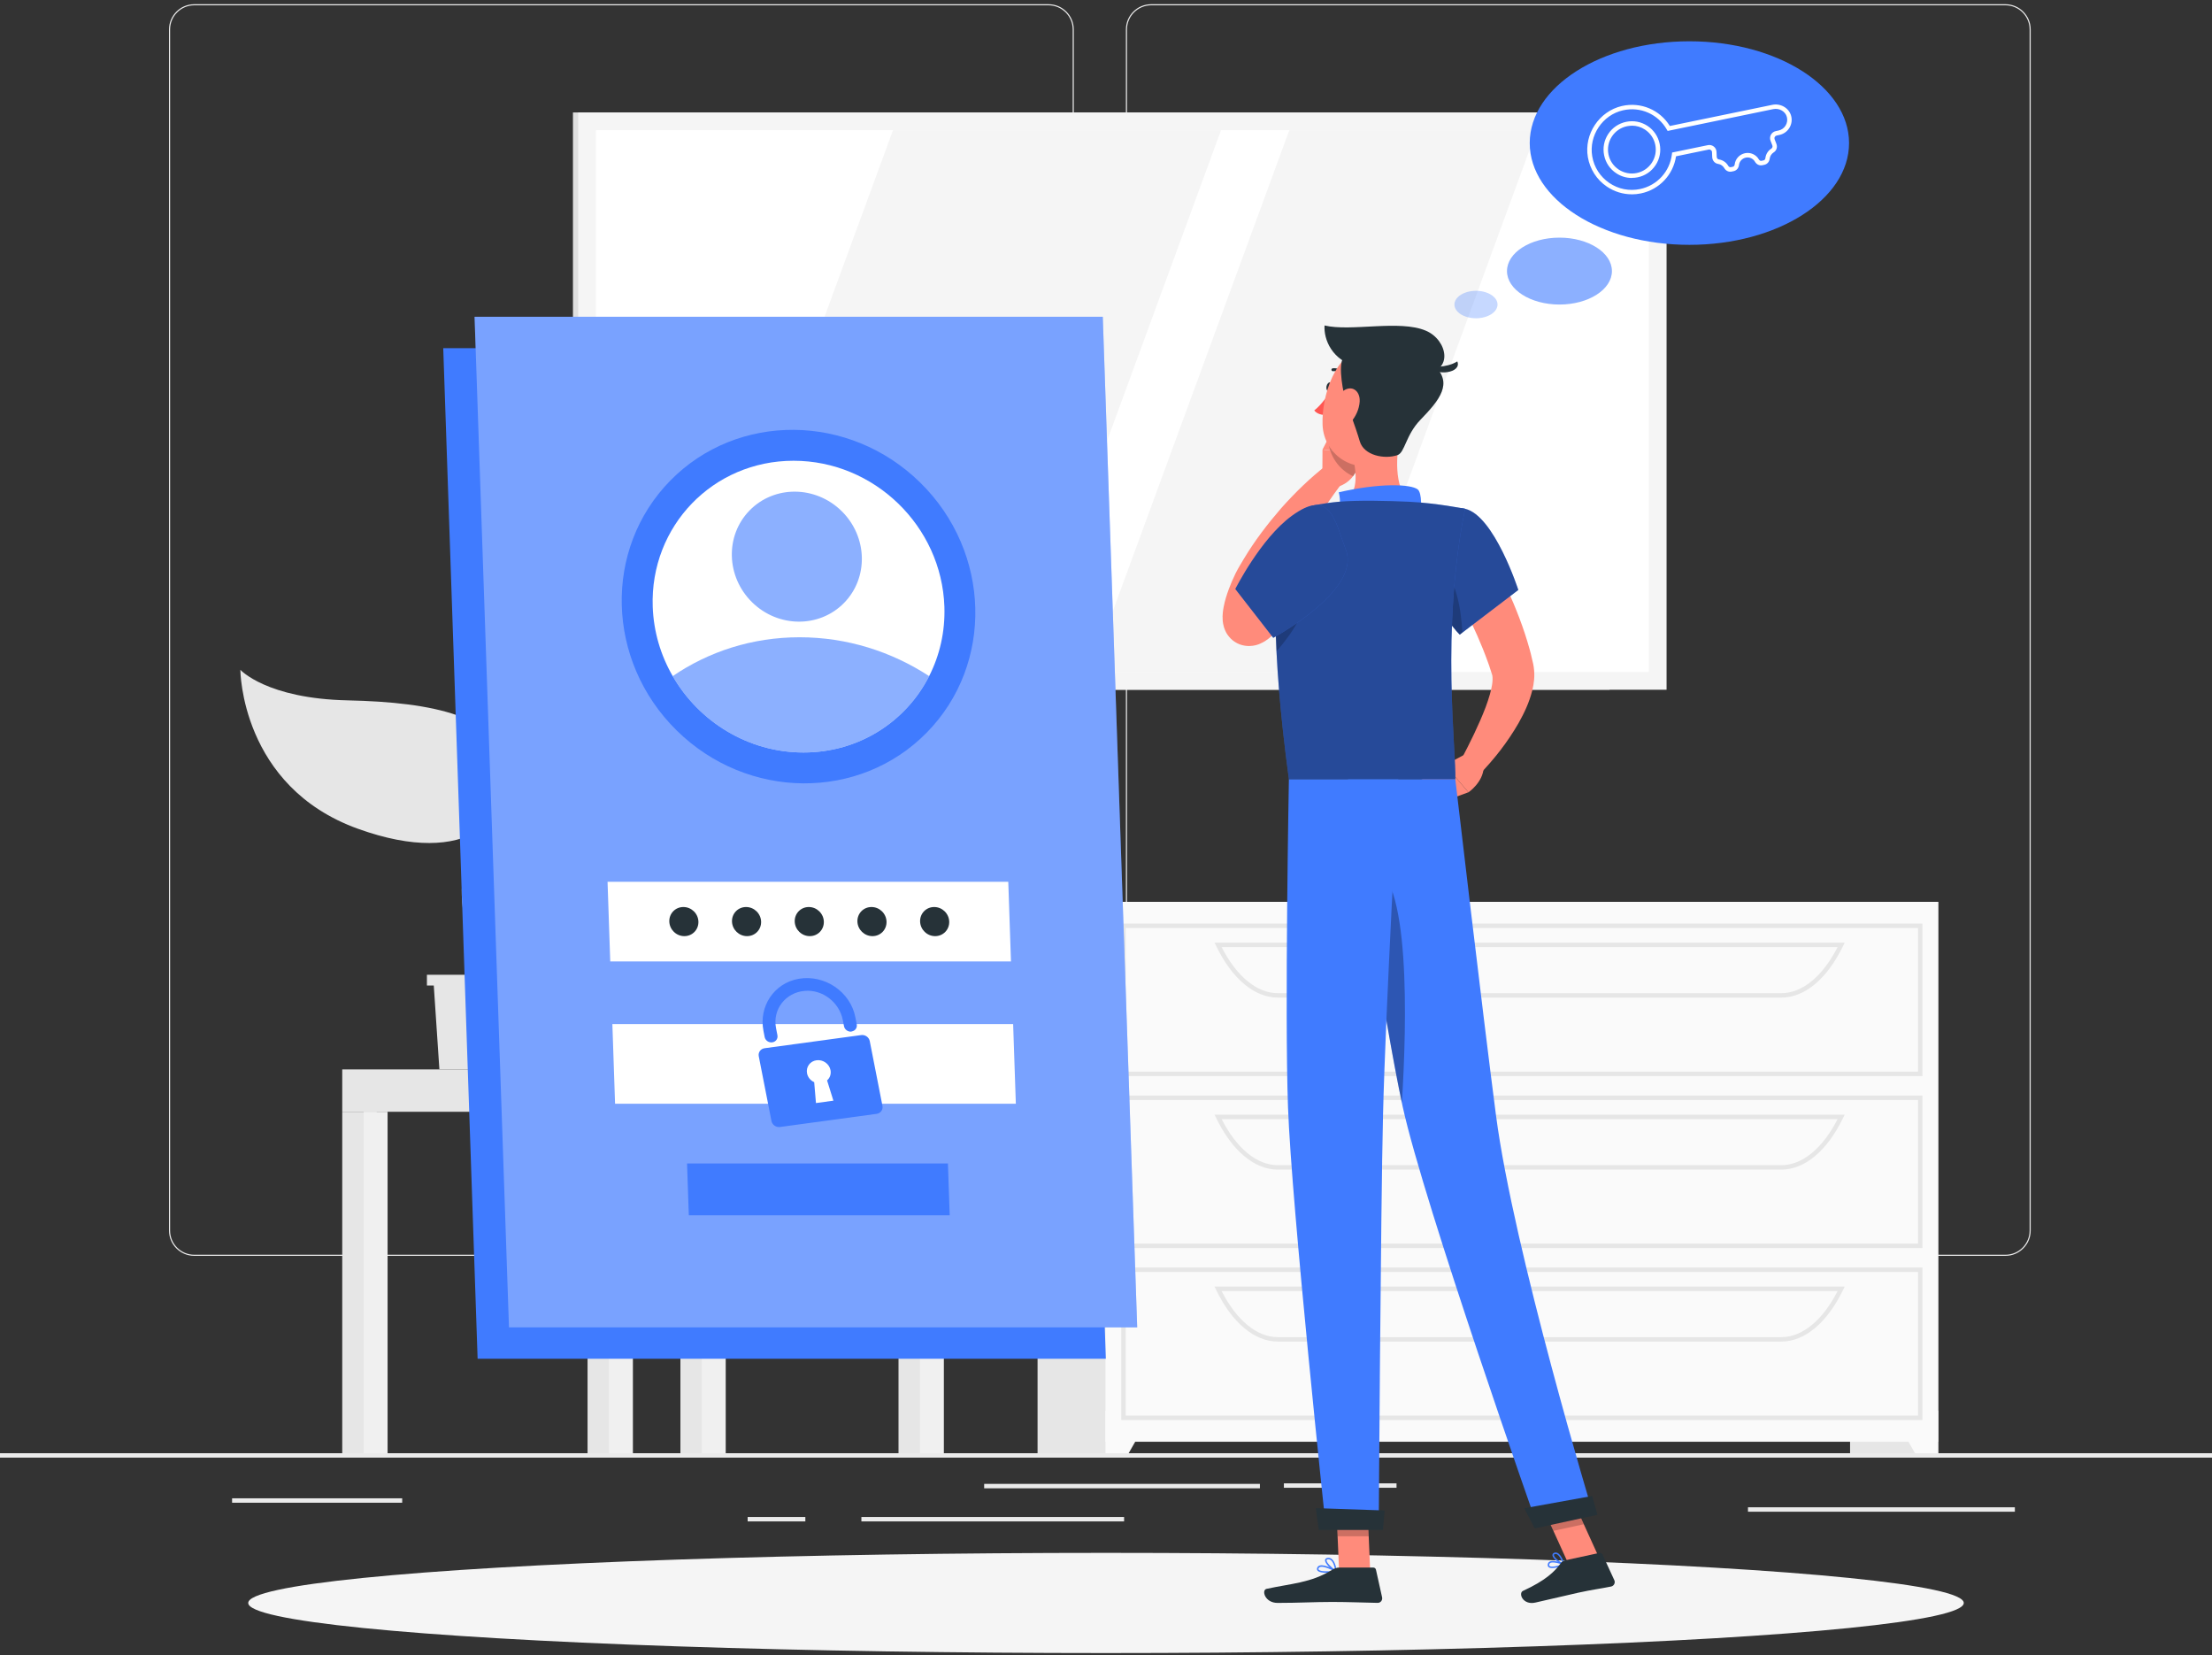 <?xml version="1.0" encoding="UTF-8"?>
<svg width="500px" height="374px" viewBox="0 0 500 374" version="1.1" xmlns="http://www.w3.org/2000/svg" xmlns:xlink="http://www.w3.org/1999/xlink">
    <rect x="0" y="0" width="500" height="374" fill="#333333" stroke="none"/>
    <title>forgot_password</title>
    <g id="Page-1" stroke="none" stroke-width="1" fill="none" fill-rule="evenodd">
        <g id="forgot_password" fill-rule="nonzero">
            <g id="Background_Complete">
                <g id="Group" fill="#EBEBEB">
                    <rect id="Rectangle" x="0" y="328.4" width="500" height="1"></rect>
                    <rect id="Rectangle" x="290.21" y="335.21" width="25.46" height="1"></rect>
                    <rect id="Rectangle" x="395.11" y="340.62" width="60.33" height="1"></rect>
                    <rect id="Rectangle" x="222.46" y="335.33" width="62.33" height="1"></rect>
                    <rect id="Rectangle" x="169" y="342.81" width="13.04" height="1"></rect>
                    <rect id="Rectangle" x="194.71" y="342.81" width="59.38" height="1"></rect>
                    <rect id="Rectangle" x="52.46" y="338.59" width="38.45" height="1"></rect>
                    <path d="M237.01,283.8 L43.91,283.8 C40.76,283.8 38.2,281.24 38.2,278.09 L38.2,6.66 C38.2,3.51 40.76,0.95 43.91,0.95 L237.01,0.95 C240.16,0.95 242.72,3.51 242.72,6.66 L242.72,278.09 C242.72,281.24 240.16,283.8 237.01,283.8 L237.01,283.8 Z M43.91,1.2 C40.9,1.2 38.45,3.65 38.45,6.66 L38.45,278.09 C38.45,281.1 40.9,283.55 43.91,283.55 L237.01,283.55 C240.02,283.55 242.47,281.1 242.47,278.09 L242.47,6.66 C242.47,3.65 240.02,1.2 237.01,1.2 L43.91,1.2 Z" id="Shape"></path>
                    <path d="M453.31,283.8 L260.21,283.8 C257.06,283.8 254.5,281.24 254.5,278.09 L254.5,6.66 C254.5,3.51 257.06,0.95 260.21,0.95 L453.31,0.95 C456.46,0.95 459.02,3.51 459.02,6.66 L459.02,278.09 C459.02,281.24 456.46,283.8 453.31,283.8 L453.31,283.8 Z M260.21,1.2 C257.2,1.2 254.75,3.65 254.75,6.66 L254.75,278.09 C254.75,281.1 257.2,283.55 260.21,283.55 L453.31,283.55 C456.32,283.55 458.77,281.1 458.77,278.09 L458.77,6.66 C458.77,3.65 456.32,1.2 453.31,1.2 L260.21,1.2 L260.21,1.2 Z" id="Shape"></path>
                </g>
                <g id="Group" transform="translate(54, 25)">
                    <g transform="translate(23, 170)">
                        <g transform="translate(48, 0)" id="Path">
                            <polygon fill="#E6E6E6" points="70.96 46.67 4.56 46.67 0.53 0.17 66.93 0.17"></polygon>
                            <polygon fill="#F0F0F0" points="74.4 46.67 8 46.67 3.97 0.17 70.37 0.17"></polygon>
                            <polygon fill="#FFFFFF" points="17.08 36.68 14.86 10.15 61.29 10.15 63.51 36.68"></polygon>
                        </g>
                        <g transform="translate(0, 46)" id="Rectangle">
                            <rect fill="#E6E6E6" x="126.1" y="0.67" width="7.79" height="86.73"></rect>
                            <rect fill="#F0F0F0" x="130.94" y="0.67" width="5.41" height="86.73"></rect>
                            <rect fill="#F0F0F0" transform="translate(98.645, 5.455) rotate(180) translate(-98.645, -5.455) " x="60.94" y="0.67" width="75.41" height="9.57"></rect>
                            <rect fill="#E6E6E6" x="55.81" y="10.24" width="7.79" height="77.16"></rect>
                            <rect fill="#F0F0F0" x="60.65" y="10.24" width="5.41" height="77.16"></rect>
                            <rect fill="#E6E6E6" x="0.36" y="10.24" width="7.79" height="77.16"></rect>
                            <rect fill="#F0F0F0" x="5.2" y="10.24" width="5.41" height="77.16"></rect>
                            <rect fill="#E6E6E6" x="76.8" y="10.24" width="7.79" height="77.16"></rect>
                            <rect fill="#F0F0F0" x="81.63" y="10.24" width="5.41" height="77.16"></rect>
                            <rect fill="#E6E6E6" x="0.36" y="0.67" width="60.58" height="9.57"></rect>
                        </g>
                    </g>
                    <g transform="translate(75, 0)">
                        <rect id="Rectangle" fill="#E0E0E0" x="0.51" y="0.41" width="234.33" height="130.46"></rect>
                        <rect id="Rectangle" fill="#F5F5F5" x="1.69" y="0.41" width="246.02" height="130.46"></rect>
                        <rect id="Rectangle" fill="#FFFFFF" transform="translate(124.7, 65.64) rotate(90) translate(-124.7, -65.64) " x="63.49" y="-53.35" width="122.42" height="237.98"></rect>
                        <polygon id="Path" fill="#F5F5F5" points="102.07 126.85 147 4.43 72.85 4.43 27.92 126.85"></polygon>
                        <polygon id="Path" fill="#F5F5F5" points="173.44 126.85 218.37 4.43 162.43 4.43 117.5 126.85"></polygon>
                    </g>
                    <g transform="translate(180, 178)">
                        <rect id="Rectangle" fill="#E6E6E6" x="184.19" y="0.8" width="19.92" height="124.6"></rect>
                        <polygon id="Path" fill="#FAFAFA" points="198.87 125.4 204.11 125.4 204.11 115.8 193.38 115.8"></polygon>
                        <rect id="Rectangle" fill="#E6E6E6" x="0.53" y="0.8" width="19.92" height="124.6"></rect>
                        <rect id="Rectangle" fill="#FAFAFA" x="15.88" y="0.8" width="188.23" height="122.01"></rect>
                        <path d="M200.55,40.17 L19.45,40.17 L19.45,5.71 L200.55,5.71 L200.55,40.17 L200.55,40.17 Z M20.45,39.17 L199.55,39.17 L199.55,6.71 L20.45,6.71 L20.45,39.17 Z" id="Shape" fill="#E6E6E6"></path>
                        <path d="M168.67,22.44 L54.85,22.44 C49.56,22.44 44.47,18.18 40.89,10.74 L40.54,10.02 L182.97,10.02 L182.62,10.74 C179.04,18.17 173.95,22.44 168.66,22.44 L168.67,22.44 Z M42.14,11.03 C45.52,17.66 50.12,21.44 54.84,21.44 L168.66,21.44 C173.38,21.44 177.98,17.66 181.37,11.03 L42.14,11.03 Z" id="Shape" fill="#E6E6E6"></path>
                        <polygon id="Path" fill="#FAFAFA" points="21.12 125.4 15.88 125.4 15.88 115.8 26.61 115.8"></polygon>
                        <path d="M200.55,79.04 L19.45,79.04 L19.45,44.58 L200.55,44.58 L200.55,79.04 L200.55,79.04 Z M20.45,78.04 L199.55,78.04 L199.55,45.58 L20.45,45.58 L20.45,78.04 Z" id="Shape" fill="#E6E6E6"></path>
                        <path d="M168.67,61.31 L54.85,61.31 C49.56,61.31 44.47,57.05 40.89,49.61 L40.54,48.89 L182.97,48.89 L182.62,49.61 C179.04,57.04 173.95,61.31 168.66,61.31 L168.67,61.31 Z M42.14,49.9 C45.52,56.53 50.12,60.31 54.84,60.31 L168.66,60.31 C173.38,60.31 177.98,56.53 181.37,49.9 L42.14,49.9 Z" id="Shape" fill="#E6E6E6"></path>
                        <path d="M200.55,117.9 L19.45,117.9 L19.45,83.44 L200.55,83.44 L200.55,117.9 L200.55,117.9 Z M20.45,116.9 L199.55,116.9 L199.55,84.44 L20.45,84.44 L20.45,116.9 Z" id="Shape" fill="#E6E6E6"></path>
                        <path d="M168.67,100.17 L54.85,100.17 C49.56,100.17 44.47,95.91 40.89,88.47 L40.54,87.75 L182.97,87.75 L182.62,88.47 C179.04,95.9 173.95,100.17 168.66,100.17 L168.67,100.17 Z M42.14,88.76 C45.52,95.39 50.12,99.17 54.84,99.17 L168.66,99.17 C173.38,99.17 177.98,95.39 181.37,88.76 L42.14,88.76 Z" id="Shape" fill="#E6E6E6"></path>
                    </g>
                    <g transform="translate(0, 126)" fill="#E6E6E6" id="Path">
                        <polygon points="66.98 69.28 66.98 71.7 65.43 71.7 64.16 90.67 45.32 90.67 44.05 71.7 42.5 71.7 42.5 69.28"></polygon>
                        <path d="M60.78,22.21 C59.23,10.91 43.99,7.69 24.64,7.27 C6.23,6.88 0.33,0.36 0.33,0.36 C0.33,0.36 0.39,26.74 26.92,36.29 C52.11,45.36 62.33,33.52 60.78,22.21 Z"></path>
                        <path d="M51.38,47.82 C51.7,43.17 59.12,34.63 76.97,38.52 C89.87,41.33 94.67,34.64 94.67,34.64 C94.67,34.64 93.48,53.52 74.07,59.2 C55.64,64.59 50.81,56 51.38,47.83 L51.38,47.82 Z"></path>
                        <path d="M55.45,76.4 C55.65,76.4 55.84,76.32 55.98,76.16 C57.27,74.63 56.22,70.97 54.75,65.9 C52.87,59.4 50.53,51.3 52.51,45.43 C53.63,42.11 55.01,39.19 56.35,36.36 C59.15,30.44 61.57,25.32 59.55,19.98 C59.42,19.62 59.02,19.44 58.66,19.58 C58.3,19.71 58.13,20.11 58.26,20.47 C60.07,25.27 57.88,29.9 55.1,35.78 C53.81,38.51 52.34,41.61 51.2,45 C49.08,51.29 51.49,59.61 53.42,66.3 C54.56,70.24 55.74,74.32 54.92,75.29 C54.67,75.58 54.71,76.01 55,76.26 C55.13,76.37 55.29,76.42 55.44,76.42 L55.45,76.4 Z"></path>
                    </g>
                </g>
            </g>
            <g id="Shadow" transform="translate(56, 350)" fill="#F5F5F5">
                <ellipse id="_Path_" cx="194" cy="12.24" rx="193.89" ry="11.32"></ellipse>
            </g>
            <g id="Group" transform="translate(100, 71)">
                <polygon id="Path" fill="#407BFF" points="149.96 236.05 7.96 236.05 0.19 7.68 142.19 7.68"></polygon>
                <g transform="translate(7, 0)" id="Path">
                    <polygon fill="#407BFF" points="150.05 228.96 8.05 228.96 0.27 0.59 142.27 0.59"></polygon>
                    <polygon fill="#FFFFFF" opacity="0.3" points="150.05 228.96 8.05 228.96 0.27 0.59 142.27 0.59"></polygon>
                </g>
                <g transform="translate(23, 9)">
                    <ellipse id="Oval" fill="#407BFF" transform="translate(57.498, 57.081) rotate(-45.49) translate(-57.498, -57.081) " cx="57.498" cy="57.081" rx="39.27" ry="40.63"></ellipse>
                    <path d="M90.47,57.09 C90.66,62.78 89.4,68.13 87.02,72.79 C81.81,83.06 71.16,90.05 58.63,90.05 C46.1,90.05 34.97,83.06 29.06,72.79 C26.36,68.13 24.74,62.78 24.54,57.09 C23.92,38.88 38.17,24.12 56.38,24.12 C74.59,24.12 89.85,38.88 90.47,57.09 Z" id="Path" fill="#FFFFFF"></path>
                    <path d="M87.02,72.79 C81.81,83.06 71.16,90.05 58.63,90.05 C46.1,90.05 34.97,83.06 29.06,72.79 C37.17,67.25 47.02,64.01 57.74,64.01 C68.46,64.01 78.53,67.25 87.02,72.79 Z" id="Path" fill="#407BFF" opacity="0.6"></path>
                    <ellipse id="Oval" fill="#407BFF" opacity="0.6" transform="translate(57.118, 45.794) rotate(-45.49) translate(-57.118, -45.794) " cx="57.118" cy="45.794" rx="14.44" ry="14.94"></ellipse>
                </g>
                <polygon id="Path" fill="#FFFFFF" points="128.52 146.26 37.94 146.26 37.33 128.26 127.91 128.26"></polygon>
                <polygon id="Path" fill="#FFFFFF" points="129.62 178.43 39.03 178.43 38.42 160.43 129.01 160.43"></polygon>
                <path d="M94.66,162.91 L72.83,165.88 C71.93,166 71.34,166.82 71.51,167.69 L74.38,182.32 C74.55,183.19 75.42,183.81 76.32,183.68 L98.15,180.71 C99.05,180.59 99.64,179.78 99.47,178.9 L96.6,164.27 C96.43,163.4 95.56,162.78 94.66,162.91 L94.66,162.91 Z M88.39,177.73 L84.44,178.27 L84.04,173.55 C83.2,173.18 82.59,172.43 82.42,171.55 C82.14,170.12 83.11,168.79 84.57,168.6 C86.03,168.4 87.45,169.4 87.73,170.83 C87.9,171.71 87.61,172.58 86.95,173.15 L88.38,177.73 L88.39,177.73 Z" id="Shape" fill="#407BFF"></path>
                <path d="M92.5,162.12 L92.5,162.12 C91.7,162.23 90.93,161.69 90.78,160.91 L90.5,159.48 C89.73,155.54 85.96,152.56 81.88,152.92 C77.52,153.3 74.6,157.15 75.41,161.31 L75.73,162.95 C75.88,163.73 75.36,164.44 74.56,164.55 L74.56,164.55 C73.76,164.66 72.99,164.12 72.84,163.34 L72.57,161.94 C71.49,156.45 74.95,151.17 80.54,150.19 C86.42,149.17 92.22,153.13 93.34,158.85 L93.66,160.49 C93.81,161.27 93.29,161.98 92.49,162.09 L92.5,162.12 Z" id="Path" fill="#407BFF"></path>
                <polygon id="Path" fill="#407BFF" points="114.67 203.64 55.7 203.64 55.3 191.92 114.27 191.92"></polygon>
                <path d="M86.22,137.26 C86.28,139.08 84.86,140.55 83.04,140.55 C81.22,140.55 79.7,139.08 79.64,137.26 C79.58,135.44 81,133.97 82.82,133.97 C84.64,133.97 86.16,135.44 86.22,137.26 Z" id="Path" fill="#263238"></path>
                <path d="M72.04,137.26 C72.1,139.08 70.68,140.55 68.86,140.55 C67.04,140.55 65.52,139.08 65.46,137.26 C65.4,135.44 66.82,133.97 68.64,133.97 C70.46,133.97 71.98,135.44 72.04,137.26 Z" id="Path" fill="#263238"></path>
                <path d="M57.87,137.26 C57.93,139.08 56.51,140.55 54.69,140.55 C52.87,140.55 51.35,139.08 51.29,137.26 C51.23,135.44 52.65,133.97 54.47,133.97 C56.29,133.97 57.81,135.44 57.87,137.26 Z" id="Path" fill="#263238"></path>
                <path d="M100.39,137.26 C100.45,139.08 99.03,140.55 97.21,140.55 C95.39,140.55 93.87,139.08 93.81,137.26 C93.75,135.44 95.17,133.97 96.99,133.97 C98.81,133.97 100.33,135.44 100.39,137.26 Z" id="Path" fill="#263238"></path>
                <path d="M114.56,137.26 C114.62,139.08 113.2,140.55 111.38,140.55 C109.56,140.55 108.04,139.08 107.98,137.26 C107.92,135.44 109.34,133.97 111.16,133.97 C112.98,133.97 114.5,135.44 114.56,137.26 Z" id="Path" fill="#263238"></path>
            </g>
            <g id="Group" transform="translate(276, 73)">
                <path d="M57.91,47.28 C59.24,49.41 60.35,51.46 61.49,53.59 C62.63,55.7 63.66,57.86 64.67,60.05 C66.66,64.43 68.44,68.95 69.77,73.78 C69.95,74.37 70.08,75 70.23,75.62 L70.45,76.55 L70.56,77.01 L70.69,77.77 C70.98,79.8 70.72,81.46 70.38,82.92 C69.66,85.83 68.51,88.16 67.27,90.38 C64.74,94.77 61.79,98.51 58.38,102.05 L54.17,98.86 C56.25,94.92 58.3,90.79 59.81,86.82 C60.54,84.85 61.16,82.84 61.34,81.19 C61.43,80.38 61.37,79.68 61.26,79.42 L60.86,78.2 C60.7,77.7 60.55,77.2 60.35,76.69 C58.91,72.65 57.08,68.6 55.08,64.61 C53.11,60.63 50.93,56.58 48.79,52.79 L57.92,47.28 L57.91,47.28 Z" id="Path" fill="#FF8B7B"></path>
                <path d="M55.24,97.43 L50.65,99.87 L55.93,106.05 C55.93,106.05 59.23,103.82 59.37,100.42 L55.24,97.44 L55.24,97.43 Z" id="Path" fill="#FF8B7B"></path>
                <polygon id="Path" fill="#FF8B7B" points="44.47 103.67 50.12 108.16 55.92 106.04 50.64 99.86"></polygon>
                <path d="M25.15,14.56 C25.04,15.12 24.65,15.51 24.29,15.43 C23.93,15.36 23.72,14.85 23.84,14.29 C23.95,13.73 24.34,13.34 24.7,13.42 C25.06,13.49 25.27,14 25.15,14.56 Z" id="Path" fill="#263238"></path>
                <path d="M24.7,15.52 C24.7,15.52 22.78,18.47 21.08,19.74 C21.88,20.86 23.63,20.78 23.63,20.78 L24.7,15.53 L24.7,15.52 Z" id="Path" fill="#FF5652"></path>
                <path d="M22.9,35.14 L22.94,28.59 L31.62,29.64 C31.62,29.64 31.47,35.28 26.62,36.93 L22.89,35.14 L22.9,35.14 Z" id="Path" fill="#FF8B7B"></path>
                <polygon id="Path" fill="#FF8B7B" points="25.4 23.86 31.51 25.62 31.62 29.63 22.94 28.58"></polygon>
                <path d="M31.51,25.62 L25.4,23.86 L24.21,26.14 C24.36,30.01 26.72,33.19 29.85,34.62 C31.55,32.39 31.62,29.63 31.62,29.63 L31.51,25.62 L31.51,25.62 Z" id="Path" fill="#000000" opacity="0.2"></path>
                <path d="M27.81,11.89 C27.89,11.89 27.97,11.86 28.04,11.8 C28.18,11.68 28.18,11.46 28.06,11.33 C26.81,9.98 25.29,10.22 25.23,10.23 C25.05,10.26 24.93,10.43 24.96,10.61 C24.99,10.79 25.17,10.91 25.34,10.88 L25.34,10.88 C25.39,10.88 26.58,10.7 27.58,11.78 C27.65,11.85 27.73,11.89 27.82,11.89 L27.81,11.89 Z" id="Path" fill="#263238"></path>
                <path d="M40.59,24.68 C39.58,29.83 38.97,36.96 42.57,40.39 C42.57,40.39 41.16,45.61 31.6,45.61 C21.09,45.61 26.54,41.03 26.54,41.03 C30.91,39.67 30.87,34.7 29.87,30.7 L40.58,24.68 L40.59,24.68 Z" id="Path" fill="#FF8B7B"></path>
                <path d="M44.54,43.83 C45.48,42.5 45.44,38.31 44.44,37.58 C42.83,36.39 35.92,36.11 26.62,38.25 C27.62,42.31 25.48,44.43 25.48,44.43 L44.54,43.83 Z" id="Path" fill="#407BFF"></path>
                <path d="M75.8,281.24 C75.09,281.39 74.39,281.43 74.05,281.14 C73.91,281.02 73.76,280.79 73.89,280.37 C73.96,280.15 74.1,279.98 74.32,279.88 C75.27,279.43 77.45,280.32 77.55,280.35 C77.61,280.37 77.65,280.43 77.65,280.5 C77.65,280.57 77.62,280.63 77.56,280.65 C77.23,280.81 76.52,281.08 75.81,281.23 L75.8,281.24 Z M74.66,280.12 C74.59,280.14 74.52,280.16 74.46,280.18 C74.33,280.24 74.25,280.34 74.21,280.46 C74.12,280.76 74.23,280.85 74.27,280.89 C74.65,281.21 76.05,280.92 77.04,280.52 C76.37,280.28 75.28,279.98 74.66,280.12 Z" id="Shape" fill="#407BFF"></path>
                <path d="M77.51,280.67 C77.51,280.67 77.46,280.67 77.43,280.67 C76.63,280.44 74.93,279.23 74.91,278.43 C74.91,278.29 74.96,278.02 75.34,277.89 C75.59,277.8 75.83,277.82 76.08,277.95 C77.02,278.43 77.61,280.38 77.64,280.46 C77.66,280.52 77.64,280.58 77.6,280.63 C77.58,280.65 77.55,280.67 77.52,280.68 L77.51,280.67 Z M75.52,278.18 C75.52,278.18 75.47,278.19 75.45,278.2 C75.24,278.27 75.25,278.37 75.25,278.42 C75.26,278.89 76.38,279.84 77.21,280.22 C77,279.66 76.53,278.55 75.93,278.24 C75.79,278.17 75.66,278.15 75.53,278.18 L75.52,278.18 Z" id="Shape" fill="#407BFF"></path>
                <path d="M23.86,282.42 C22.96,282.42 22.09,282.3 21.79,281.89 C21.69,281.75 21.61,281.51 21.8,281.16 C21.91,280.97 22.09,280.84 22.33,280.77 C23.5,280.45 25.96,281.85 26.06,281.91 C26.12,281.94 26.15,282.01 26.14,282.08 C26.13,282.15 26.08,282.2 26.01,282.22 C25.56,282.31 24.69,282.42 23.85,282.42 L23.86,282.42 Z M22.74,281.06 C22.62,281.06 22.51,281.07 22.42,281.1 C22.27,281.14 22.16,281.22 22.09,281.33 C21.97,281.54 22.02,281.64 22.06,281.7 C22.39,282.15 24.17,282.17 25.47,281.98 C24.82,281.65 23.56,281.06 22.74,281.06 L22.74,281.06 Z" id="Shape" fill="#407BFF"></path>
                <path d="M25.99,282.22 C25.99,282.22 25.94,282.22 25.92,282.21 C25.07,281.83 23.39,280.31 23.52,279.51 C23.55,279.32 23.68,279.09 24.14,279.04 C24.48,279.01 24.79,279.1 25.06,279.33 C25.95,280.06 26.14,281.96 26.15,282.04 C26.15,282.1 26.13,282.16 26.08,282.19 C26.05,282.21 26.02,282.22 25.98,282.22 L25.99,282.22 Z M24.27,279.37 C24.27,279.37 24.2,279.37 24.17,279.37 C23.87,279.4 23.85,279.52 23.85,279.56 C23.77,280.04 24.92,281.23 25.78,281.75 C25.69,281.2 25.44,280.06 24.85,279.58 C24.67,279.43 24.48,279.36 24.27,279.36 L24.27,279.37 Z" id="Shape" fill="#407BFF"></path>
                <polygon id="Path" fill="#FF8B7B" points="33.72 282.06 26.69 282.06 25.99 265.77 33.02 265.77"></polygon>
                <polygon id="Path" fill="#FF8B7B" points="85.35 278.8 78.47 280.29 71.57 265.12 78.45 263.63"></polygon>
                <path d="M77.81,279.6 L85.53,277.93 C85.81,277.87 86.1,278.01 86.22,278.27 L88.9,284.09 C89.18,284.69 88.81,285.4 88.16,285.53 C85.45,286.07 84.11,286.19 80.71,286.93 C78.62,287.38 73.9,288.53 71.02,289.16 C68.2,289.77 67.14,287.01 68.27,286.5 C73.32,284.19 75.42,282.16 76.79,280.27 C77.04,279.93 77.4,279.69 77.81,279.61 L77.81,279.6 Z" id="Path" fill="#263238"></path>
                <path d="M26.74,281.24 L34.42,281.24 C34.71,281.24 34.96,281.44 35.02,281.72 L36.41,287.97 C36.55,288.62 36.06,289.23 35.4,289.22 C32.63,289.17 28.63,289.01 25.14,289.01 C21.07,289.01 17.55,289.23 12.78,289.23 C9.89,289.23 9.09,286.31 10.3,286.05 C15.8,284.85 20.3,284.72 25.05,281.79 C25.57,281.47 26.14,281.24 26.74,281.24 L26.74,281.24 Z" id="Path" fill="#263238"></path>
                <g transform="translate(46, 41)" id="Path">
                    <path d="M9.17,0.98 C15.76,2.49 21.2,19.32 21.2,19.32 L7.96,29.41 C7.96,29.41 3.1,24.83 0.94,16.41 C-1.33,7.59 2.43,-0.57 9.17,0.98 Z" fill="#407BFF"></path>
                    <path d="M9.17,0.98 C15.76,2.49 21.2,19.32 21.2,19.32 L7.96,29.41 C7.96,29.41 3.1,24.83 0.94,16.41 C-1.33,7.59 2.43,-0.57 9.17,0.98 Z" fill="#000000" opacity="0.4"></path>
                </g>
                <path d="M20.5,62.07 C18.85,63.85 17.21,65.42 15.52,67.05 C14.68,67.86 13.81,68.65 12.93,69.43 L11.6,70.59 L11.27,70.88 C11.11,71.02 10.91,71.18 10.7,71.35 C10.26,71.68 9.78,72.05 8.77,72.49 C8.24,72.7 7.55,72.97 6.34,72.99 C5.77,72.99 4.99,72.9 4.24,72.62 C3.48,72.34 2.74,71.85 2.24,71.35 C1.19,70.3 0.88,69.38 0.67,68.76 C0.48,68.12 0.42,67.67 0.38,67.27 C0.32,66.49 0.36,65.97 0.4,65.48 C0.45,65 0.51,64.58 0.59,64.19 C0.88,62.65 1.3,61.4 1.75,60.16 C2.21,58.93 2.71,57.74 3.3,56.55 C3.93,55.28 4.55,54.35 5.16,53.29 C7.63,49.16 10.53,45.39 13.61,41.83 C16.76,38.3 20.06,35.07 23.86,32.11 L27.54,35.9 C24.95,39.36 22.41,43.07 20.06,46.72 C17.71,50.4 15.54,54.15 13.66,57.97 C13.23,58.91 12.7,59.94 12.4,60.73 C12.05,61.59 11.73,62.52 11.46,63.43 C11.2,64.33 10.99,65.27 10.89,65.96 C10.87,66.13 10.86,66.27 10.86,66.36 C10.86,66.44 10.88,66.48 10.86,66.27 C10.85,66.15 10.84,65.98 10.73,65.62 C10.61,65.27 10.42,64.61 9.58,63.76 C9.17,63.36 8.56,62.94 7.93,62.72 C7.32,62.48 6.68,62.41 6.25,62.41 C5.32,62.43 4.91,62.62 4.64,62.72 C4.15,62.93 4.14,62.99 4.14,62.97 L4.52,62.62 L5.72,61.52 L8.11,59.28 C9.69,57.79 11.28,56.2 12.79,54.72 L20.49,62.1 L20.5,62.07 Z" id="Path" fill="#FF8B7B"></path>
                <path d="M49.52,54.36 C53.1,57.9 54.27,64.36 54.55,69.97 L53.97,70.42 C53.97,70.42 49.11,65.83 46.94,57.42 C46.81,56.89 46.69,56.37 46.6,55.85 L49.53,54.37 L49.52,54.36 Z" id="Path" fill="#000000" opacity="0.2"></path>
                <g transform="translate(12, 40)" id="Path">
                    <path d="M1.51,9.03 C0.07,16.63 -0.83,32.23 3.35,63.14 L40.97,63.14 C41.23,57.36 37.6,29.19 43.17,1.98 C43.17,1.98 36.72,0.69 30.58,0.39 C25.77,0.16 18.81,0.01 14.59,0.39 C12.83,0.55 11.09,0.81 9.55,1.08 C5.48,1.8 2.28,4.97 1.52,9.03 L1.51,9.03 Z" fill="#407BFF"></path>
                    <path d="M1.51,9.03 C0.07,16.63 -0.83,32.23 3.35,63.14 L40.97,63.14 C41.23,57.36 37.6,29.19 43.17,1.98 C43.17,1.98 36.72,0.69 30.58,0.39 C25.77,0.16 18.81,0.01 14.59,0.39 C12.83,0.55 11.09,0.81 9.55,1.08 C5.48,1.8 2.28,4.97 1.52,9.03 L1.51,9.03 Z" fill="#000000" opacity="0.4"></path>
                </g>
                <path d="M19.27,60.27 L12.47,58.64 C12.26,62.76 12.24,67.86 12.55,74.17 C15.68,70.61 19.67,65.06 19.27,60.27 Z" id="Path" fill="#000000" opacity="0.2"></path>
                <g transform="translate(25, 263)" fill="#000000" id="Path" opacity="0.2">
                    <polygon points="0.99 2.77 1.35 11.17 8.39 11.17 8.03 2.77"></polygon>
                    <polygon points="53.45 0.63 46.57 2.12 50.13 9.94 57.01 8.45"></polygon>
                </g>
                <path d="M43.93,17.16 C42.12,23.9 41.41,27.94 37.25,30.74 C30.99,34.96 23.2,30.12 22.95,22.97 C22.73,16.54 25.72,6.59 32.96,5.23 C40.09,3.89 45.74,10.41 43.93,17.15 L43.93,17.16 Z" id="Path" fill="#FF8B7B"></path>
                <path d="M28.15,17.41 C27.82,16.51 26.26,9.54 27.72,7.73 C29.18,5.92 45.83,7.22 48.29,9.64 C52.37,13.66 49.54,17.25 45.07,21.87 C41.71,25.35 41.58,29.27 39.88,29.85 C36.91,30.86 32.3,29.91 31.37,26.74 C30.45,23.57 28.14,17.41 28.14,17.41 L28.15,17.41 Z" id="Path" fill="#263238"></path>
                <path d="M46.27,1.72 C40.38,-0.79 29.35,1.99 23.4,0.55 C23.19,3.64 25.05,8.58 31.01,9.91 C31.01,9.91 39.47,11.56 46.01,11.29 C52.55,11.02 51.28,3.84 46.28,1.72 L46.27,1.72 Z" id="Path" fill="#263238"></path>
                <path d="M47.19,9.86 C47.19,9.86 50.83,10.27 53.41,8.67 C54.51,11.33 48.47,12.06 47.19,9.86 Z" id="Path" fill="#263238"></path>
                <path d="M31.35,17.69 C31.24,19.52 30.39,21.23 29.37,22.36 C27.84,24.05 26.24,23 25.96,20.94 C25.72,19.09 26.22,15.98 28.09,15.05 C29.94,14.13 31.46,15.61 31.34,17.7 L31.35,17.69 Z" id="Path" fill="#FF8B7B"></path>
                <path d="M28.69,103.14 C28.69,103.14 36.67,156.89 41.05,177.03 C45.85,199.08 71.58,272.04 71.58,272.04 L84.17,269.31 C84.17,269.31 66.18,209.85 62.15,179.02 C59.06,155.34 52.96,103.13 52.96,103.13 L28.68,103.13 L28.69,103.14 Z" id="Path" fill="#407BFF"></path>
                <path d="M68.57,267.84 C68.52,267.85 70.92,272.39 70.92,272.39 L85.09,269.32 L83.9,265.06 L68.58,267.83 L68.57,267.84 Z" id="Path" fill="#263238"></path>
                <path d="M33.74,122.29 C42.97,124.1 41.99,158.52 40.88,176.22 C38.22,163.71 34.32,139.63 31.66,122.54 C32.27,122.23 32.96,122.14 33.74,122.29 L33.74,122.29 Z" id="Path" fill="#000000" opacity="0.3"></path>
                <path d="M15.34,103.14 C15.34,103.14 14.37,155.73 15.14,177.18 C15.94,199.49 23.73,272.54 23.73,272.54 L35.65,272.54 C35.65,272.54 36.09,200.79 36.62,178.88 C37.2,154.99 40.08,103.14 40.08,103.14 L15.35,103.14 L15.34,103.14 Z" id="Path" fill="#407BFF"></path>
                <path d="M21.44,267.8 C21.39,267.8 22.11,272.75 22.11,272.75 L36.6,272.75 L36.99,268.34 L21.43,267.81 L21.44,267.8 Z" id="Path" fill="#263238"></path>
                <g transform="translate(3, 41)" id="Path">
                    <path d="M25.25,10.34 C28.62,19.43 8.81,30.14 8.81,30.14 L0.23,19.11 C0.23,19.11 5.95,7.72 12.98,2.59 C21.66,-3.75 22.69,3.43 25.25,10.35 L25.25,10.34 Z" fill="#407BFF"></path>
                    <path d="M25.25,10.34 C28.62,19.43 8.81,30.14 8.81,30.14 L0.23,19.11 C0.23,19.11 5.95,7.72 12.98,2.59 C21.66,-3.75 22.69,3.43 25.25,10.35 L25.25,10.34 Z" fill="#000000" opacity="0.4"></path>
                </g>
            </g>
            <g id="Group" transform="translate(328, 9)">
                <ellipse id="Oval" fill="#407BFF" cx="53.87" cy="23.33" rx="36.09" ry="23"></ellipse>
                <path d="M40.85,34.91 C38.85,34.91 36.89,34.31 35.19,33.15 C32.91,31.6 31.4,29.24 30.92,26.52 C30.02,21.31 33.48,16.13 38.63,14.95 L38.63,14.95 C42.87,13.99 47.18,15.8 49.45,19.47 L72.62,14.69 C74.5,14.3 76.4,15.42 76.87,17.19 C77.12,18.13 76.97,19.1 76.46,19.92 C75.95,20.74 75.15,21.3 74.2,21.5 L73.59,21.63 C73.41,21.67 73.26,21.78 73.17,21.94 C73.08,22.1 73.07,22.29 73.13,22.46 L73.54,23.52 C73.82,24.24 73.56,25.05 72.92,25.44 C72.43,25.75 72.09,26.28 72.02,26.85 C71.94,27.56 71.47,28.1 70.82,28.24 L70.34,28.34 C69.69,28.47 69.04,28.16 68.69,27.54 C68.27,26.82 67.44,26.45 66.62,26.62 C65.8,26.79 65.18,27.46 65.08,28.29 C64.99,29 64.52,29.54 63.87,29.68 L63.4,29.78 C62.76,29.91 62.1,29.6 61.75,28.98 C61.46,28.48 60.94,28.12 60.36,28.04 C59.62,27.93 59.06,27.29 59.03,26.52 L58.98,25.38 C58.98,25.2 58.89,25.03 58.74,24.92 C58.6,24.81 58.42,24.76 58.23,24.8 L50.85,26.32 C50.22,30.5 47.07,33.85 42.9,34.71 C42.21,34.85 41.52,34.92 40.83,34.92 L40.85,34.91 Z M38.85,15.93 C34.21,16.98 31.1,21.66 31.91,26.35 C32.33,28.8 33.7,30.93 35.75,32.33 C37.8,33.73 40.28,34.23 42.71,33.72 C46.58,32.92 49.47,29.75 49.92,25.83 L49.96,25.47 L58.05,23.8 C58.52,23.7 59,23.82 59.38,24.11 C59.76,24.4 59.98,24.84 60,25.32 L60.05,26.46 C60.06,26.75 60.27,26.99 60.53,27.03 C61.42,27.16 62.19,27.68 62.64,28.46 C62.75,28.65 62.96,28.83 63.23,28.78 L63.7,28.68 C63.96,28.63 64.09,28.37 64.11,28.15 C64.26,26.89 65.2,25.88 66.44,25.62 C67.68,25.36 68.94,25.93 69.57,27.02 C69.68,27.21 69.89,27.4 70.16,27.34 L70.64,27.24 C70.9,27.19 71.03,26.93 71.05,26.72 C71.15,25.83 71.65,25.05 72.41,24.57 C72.63,24.43 72.72,24.12 72.62,23.86 L72.21,22.8 C72.04,22.36 72.07,21.86 72.3,21.44 C72.53,21.02 72.93,20.73 73.39,20.63 L74,20.5 C74.68,20.36 75.25,19.96 75.61,19.38 C75.97,18.79 76.08,18.1 75.9,17.43 C75.57,16.17 74.19,15.38 72.82,15.66 L48.95,20.59 L48.77,20.28 C46.77,16.79 42.79,15.03 38.85,15.93 L38.85,15.93 L38.85,15.93 Z M40.86,31.22 C39.62,31.22 38.41,30.86 37.35,30.16 C35.92,29.22 34.94,27.78 34.6,26.1 C34.25,24.42 34.58,22.71 35.52,21.28 C36.46,19.85 37.9,18.88 39.58,18.53 C41.26,18.18 42.97,18.51 44.4,19.45 C45.83,20.39 46.8,21.83 47.15,23.51 C47.5,25.19 47.17,26.89 46.23,28.32 C45.29,29.75 43.85,30.73 42.17,31.07 L42.17,31.07 C41.74,31.16 41.3,31.2 40.86,31.2 L40.86,31.22 Z M40.89,19.41 C40.52,19.41 40.15,19.45 39.78,19.52 C38.37,19.81 37.15,20.64 36.36,21.84 C35.57,23.05 35.29,24.49 35.58,25.9 C35.87,27.31 36.7,28.53 37.9,29.32 C39.11,30.11 40.55,30.39 41.96,30.1 L41.96,30.1 C43.38,29.81 44.59,28.98 45.38,27.78 C46.17,26.57 46.45,25.13 46.16,23.72 C45.87,22.3 45.04,21.09 43.84,20.29 C42.95,19.7 41.93,19.4 40.89,19.4 L40.89,19.41 Z" id="Shape" fill="#FFFFFF"></path>
                <ellipse id="Oval" fill="#407BFF" opacity="0.6" cx="24.5" cy="52.26" rx="11.86" ry="7.56"></ellipse>
                <ellipse id="Oval" fill="#407BFF" opacity="0.3" cx="5.63" cy="59.82" rx="4.87" ry="3.1"></ellipse>
            </g>
        </g>
    </g>
</svg>